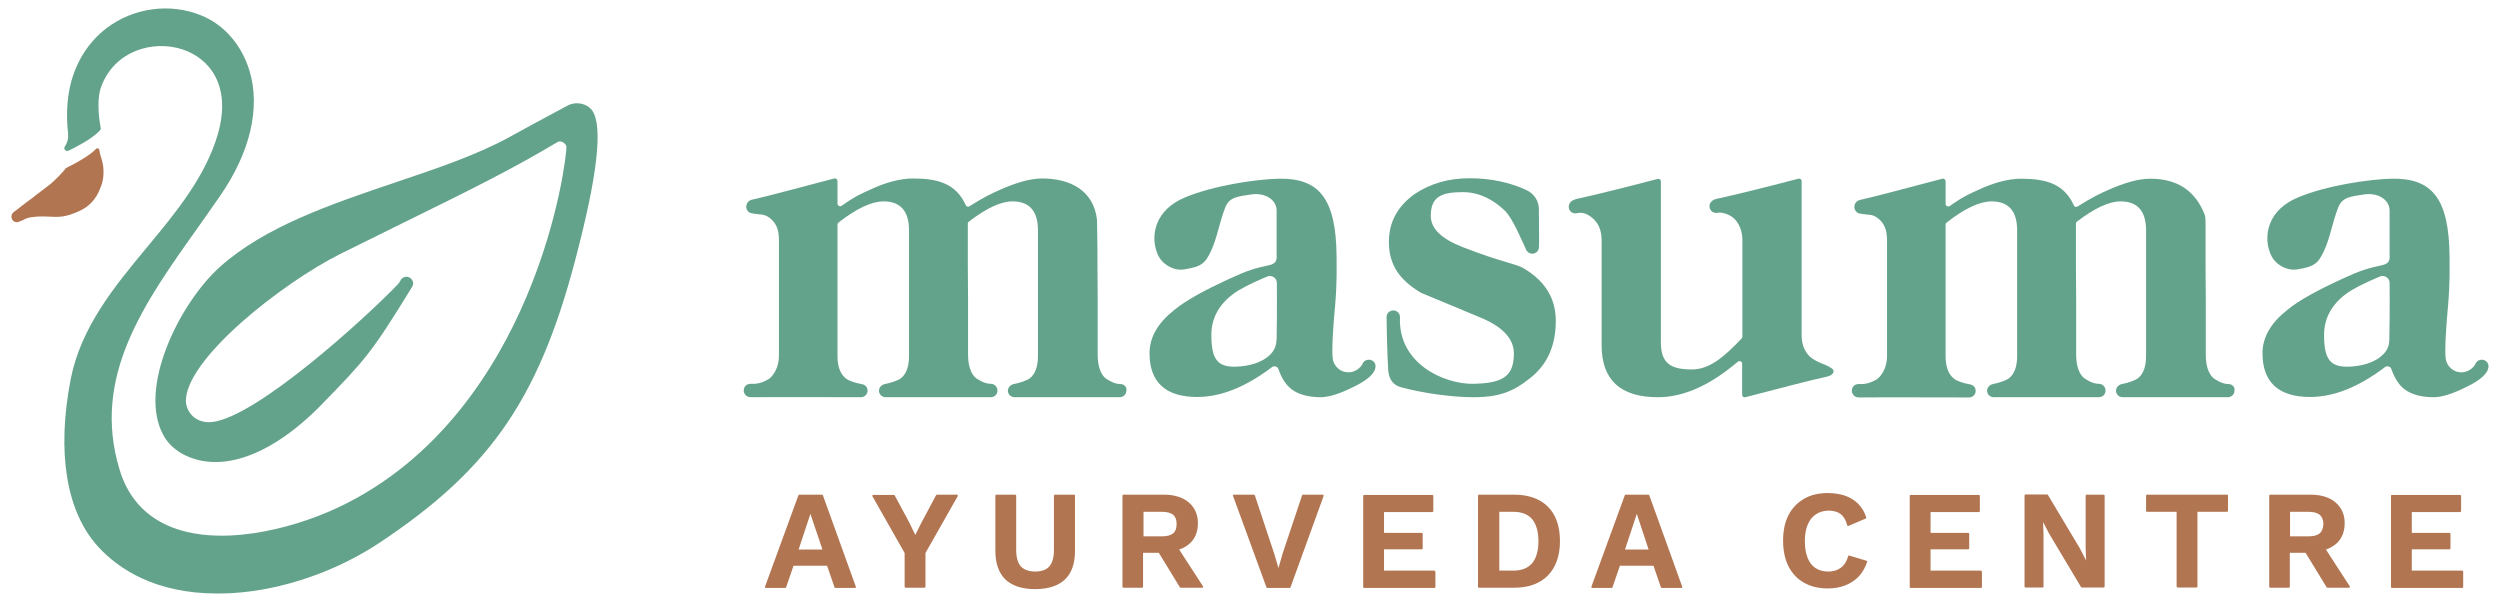 <svg xmlns="http://www.w3.org/2000/svg" xmlns:xlink="http://www.w3.org/1999/xlink" id="Layer_1" x="0px" y="0px" viewBox="0 0 1080 260" style="enable-background:new 0 0 1080 260;" xml:space="preserve"> <style type="text/css"> .st0{fill:#64A38B;} .st1{fill:#B27551;} </style> <g> <g> <path class="st0" d="M254.9,46.7c-2.9-2.6-7-2.5-9.5-1.2c-2.6,1.4-5,2.7-7.8,4.2c-4.2,2.2-9.3,5-17.5,9.5 c-14,7.7-31.2,13.5-49.3,19.6C143,88.2,114.4,97.9,95,115.3c-17.3,15.5-35.9,52.6-24.2,73.1c3.3,5.8,10,9.8,17.9,10.9 c1.4,0.2,2.9,0.3,4.3,0.3c18.8,0,36.6-15.2,45.9-24.8c18.7-19.2,21.6-22.2,39.2-51c0.6-1,0.5-2.2-0.3-3.2c-0.8-0.9-2-1.3-3.1-0.9 c-1,0.4-1.4,0.8-1.7,1.5c-0.2,0.4-0.6,1.1-1.7,2.2c-13.9,14.4-60.4,56.7-79.6,58.9c-4.1,0.5-6.8-1.1-8.3-2.4 c-2-1.8-3.1-4.4-3.1-6.9c0.1-8.1,8.7-20.2,24.3-34c12.9-11.4,29.6-22.9,42.4-29.3c9.9-4.9,18.6-9.2,26.5-13.1 c30.5-15,47.3-23.3,67.3-35.2c0.9-0.6,1.9-0.2,2.3,0c0.9,0.5,1.6,1.3,1.6,2.1c0.1,1.7-2.8,30.6-17.3,64.8 c-12.7,30.1-37.2,70.3-81.7,91.1c-20.4,9.5-51.8,17.2-73.3,7.6c-10.3-4.6-17.4-12.8-20.8-24.3c-12-39.9,10.4-71.4,34.1-104.7 c3.1-4.4,6.3-8.9,9.4-13.4c13-18.8,17.5-38,12.7-54c-3.4-11.2-11-20-21-24c-13.4-5.4-29-3.3-40.7,5.5 c-7.5,5.7-19.6,19.1-16.7,45.4c0.2,2.2-0.2,4-1.4,5.8c-0.3,0.5-0.3,1.1,0.1,1.5c0.4,0.4,1,0.5,1.5,0.3c8.4-4.1,12-7,13.6-8.8 c0.3-0.3,0.4-0.7,0.3-1.1c-1.1-5.6-1.5-13.3,0.2-17.7C49.4,21.9,66.2,17.1,79,21.4c11.3,3.8,21.2,15.4,15.1,36.6 C88.7,76.4,76,91.8,63.6,106.7c-14.1,17-28.7,34.6-33.1,57.3c-6.1,31.7-1.8,57.4,12.1,72.4c8.7,9.4,24.5,20,51.3,20 c2.2,0,4.5-0.1,6.9-0.2c21.4-1.4,44.4-9.3,63.1-21.7c49.1-32.6,70.1-63.8,86.2-128.4C258.9,71.6,260.5,51.6,254.9,46.7z"></path> <path class="st1" d="M44.7,73.7c0-1.7-0.3-3.3-0.7-4.5c0,0,0-0.1,0-0.1c-0.2-0.7-0.4-1.3-0.6-2c-0.2-0.8-0.4-1.6-0.5-2.4 c-0.1-0.3-0.3-0.6-0.6-0.6c-0.3-0.1-0.6,0-0.8,0.2c-1.5,1.6-4.9,4.3-13,8.3c-0.1,0.1-0.2,0.2-0.3,0.3c-0.3,0.4-0.6,0.9-1.1,1.4 l-0.3,0.3c-0.5,0.5-0.9,1-1.4,1.5c-0.2,0.2-0.5,0.5-0.8,0.8c-1.1,1.1-2.6,2.6-4.5,3.9c-1.3,1-2.8,2.1-4.2,3.2 c-1.6,1.3-3.2,2.5-4.5,3.4c-0.8,0.6-1.8,1.4-2.7,2.1c-1,0.8-1.9,1.5-2.6,2c-1.2,0.8-1.4,2.2-0.9,3.2c0.4,0.8,1.2,1.3,2,1.3 c0.2,0,0.5,0,0.7-0.1c0.3-0.1,0.6-0.2,0.8-0.3c0.5-0.2,0.9-0.4,1.4-0.6c0.5-0.3,1.1-0.6,1.8-0.8c0.6-0.2,1.2-0.3,1.9-0.4 c3.1-0.4,5.3-0.3,7.4-0.2l0.3,0c1,0,1.8,0.1,2.7,0.1c1,0,2-0.1,2.9-0.2c1.1-0.2,2.2-0.4,3.3-0.8c1.2-0.4,2.5-0.9,4-1.6 c2-0.9,3.7-2.1,5.1-3.6c0.9-0.9,1.6-1.9,2.3-3c0.6-1,1.1-2.1,1.5-3.2C44.6,78.4,44.8,75.6,44.7,73.7z"></path> </g> <g> <path class="st0" d="M483.9,165.9c-2.6,0-5.1-1.7-6.2-2.4c-2.4-1.9-3.5-5.7-3.5-10.3v-23.7l-0.1-14.7c0,0,0-4,0-6 c0-3.3-0.2-13.9-0.2-13.9c-1.5-13-12.1-17.8-23.6-17.8c-5.5,0-11.4,1.9-17.9,4.7c-4.5,2-7.2,3.3-13.6,7.3 c-0.6,0.4-1.4,0.1-1.6-0.5c-4.2-9.2-11.8-11.5-22.8-11.5c-5.5,0-12.1,1.8-18.4,4.8c-2.9,1.3-6.4,2.7-12.4,7 c-0.7,0.5-1.8,0-1.8-0.9l0-9.8c0-0.7-0.7-1.3-1.4-1.1c-15.8,4.1-27.6,7.4-35.7,9.2c-1.5,0.4-2.5,1.8-2.3,3.4 c0.1,1,0.9,2.1,2.1,2.4c1.5,0.3,1.7,0.3,3.6,0.5c2,0.1,3.5,0.6,5.4,2.4c2.2,2.2,3,4.9,3,8.8v49.9c0,4.5-1.9,8.1-4.3,10 c-0.1,0.1-0.1,0.1-0.2,0.1c-1.5,0.9-4.1,2.2-7.3,2c-2.2-0.1-3.5,1.1-3.4,3.3c0,0,0.4,2.5,3.1,2.5c5.1-0.1,46.8,0,47.5,0 c1.9,0,2.9-1.6,2.9-2.8c0-1.1-0.6-2.4-2.2-2.8c-3.1-0.5-6.2-1.6-7.3-2.6c-2.3-1.9-3.5-5.1-3.5-9.6V97c0-0.4,0.2-0.7,0.5-0.9 c7.8-6.1,14.3-9.1,19.4-9.1c7.3,0,11,4.2,11,12.5v15.6l0,14.6v24.1c0,4.6-1.2,7.8-3.5,9.6c-1.1,0.9-4.2,2-7.3,2.6 c-1.5,0.5-2.2,1.8-2.2,2.8c0,1.2,1,2.8,2.9,2.8c0.7,0,40.3,0,45.4,0c1.5,0,2.9-1.1,2.9-2.9c0-1.6-1.3-2.9-3-2.9 c-2.6,0-5.1-1.7-6.2-2.4c-2.4-1.9-3.5-5.7-3.5-10.3v-23.7l-0.1-14.7V96.6c0-0.4,0.2-0.7,0.5-0.9c7.6-5.8,13.8-8.7,18.8-8.7 c7.3,0,11,4.2,11,12.5v15.6l0,14.6v24.1c0,4.6-1.2,7.8-3.5,9.6c-1.1,0.9-4.2,2-7.3,2.6c-1.5,0.5-2.2,1.8-2.2,2.8 c0,1.2,1,2.8,2.9,2.8c0.7,0,40.3,0,45.4,0c1.5,0,2.9-1.1,2.9-2.9C486.9,167.2,485.7,165.9,483.9,165.9z"></path> <path class="st0" d="M962.6,165.9c-2.6,0-5.1-1.7-6.2-2.4c-2.4-1.9-3.5-5.7-3.5-10.3v-23.7l-0.1-14.7c0,0,0-16.3,0-18.3 c0-3.3-0.4-3.8-0.4-3.8c-4-10.3-11.8-15.5-23.4-15.5c-5.5,0-11.4,1.9-17.9,4.7c-4.5,2-7.2,3.3-13.6,7.3c-0.6,0.4-1.4,0.1-1.6-0.5 c-4.2-9.2-11.8-11.5-22.8-11.5c-5.5,0-12.1,1.8-18.4,4.8c-2.9,1.3-6.4,2.7-12.4,7c-0.7,0.5-1.8,0-1.8-0.9l0-9.8 c0-0.7-0.7-1.3-1.4-1.1c-15.8,4.1-27.6,7.4-35.7,9.2c-1.5,0.4-2.5,1.8-2.3,3.4c0.1,1,0.9,2.1,2.1,2.4c1.5,0.3,1.7,0.3,3.6,0.5 c2,0.1,3.5,0.6,5.4,2.4c2.2,2.2,3,4.9,3,8.8v49.9c0,4.5-1.9,8.1-4.3,10c-0.1,0.1-0.1,0.1-0.2,0.1c-1.5,0.9-4.1,2.2-7.3,2 c-2.2-0.1-3.5,1.1-3.4,3.3c0,0,0.4,2.5,3.1,2.5c5.1-0.1,46.8,0,47.5,0c1.9,0,2.9-1.6,2.9-2.8c0-1.1-0.6-2.4-2.2-2.8 c-3.1-0.5-6.2-1.6-7.3-2.6c-2.3-1.9-3.5-5.1-3.5-9.6V97c0-0.4,0.2-0.7,0.5-0.9c7.8-6.1,14.3-9.1,19.4-9.1c7.3,0,11,4.2,11,12.5 v15.6l0,14.6v24.1c0,4.6-1.2,7.8-3.5,9.6c-1.1,0.9-4.2,2-7.3,2.6c-1.5,0.5-2.2,1.8-2.2,2.8c0,1.2,1,2.8,2.9,2.8 c0.7,0,40.3,0,45.4,0c1.5,0,2.9-1.1,2.9-2.9c0-1.6-1.3-2.9-3-2.9c-2.6,0-5.1-1.7-6.2-2.4c-2.4-1.9-3.5-5.7-3.5-10.3v-23.7 l-0.1-14.7V96.6c0-0.4,0.2-0.7,0.5-0.9c7.6-5.8,13.8-8.7,18.8-8.7c7.3,0,11,4.2,11,12.5v15.6l0,14.6v24.1c0,4.6-1.2,7.8-3.5,9.6 c-1.1,0.9-4.2,2-7.3,2.6c-1.5,0.5-2.2,1.8-2.2,2.8c0,1.2,1,2.8,2.9,2.8c0.7,0,40.3,0,45.4,0c1.5,0,2.9-1.1,2.9-2.9 C965.6,167.2,964.3,165.9,962.6,165.9z"></path> <path class="st0" d="M672.1,138.6c0,10.9-3.8,19.2-11.4,25c-6.8,5.4-12.9,8-24,8c-9.8,0-22.1-1.8-31.4-4.3 c-3.4-0.9-5.3-3.3-5.6-7.5c-0.5-7.9-0.7-21.1-0.7-22.8c0-1.8,1.4-2.9,3-2.9c1,0,2.7,0.8,2.8,2.8c-1,20.2,19.2,29.2,31.9,28.9 c12.1-0.3,17.3-2.9,17.3-13.1c0-6.2-4.6-11.3-13.9-15.3c-8.7-3.6-17.5-7.3-26.2-10.9c-9.3-5.5-13.9-12.1-13.9-22 c0-8.6,3.8-15.5,11.3-20.8c6.7-4.4,14.5-6.7,23.5-6.7c9.5,0,17.8,1.9,24.8,5.2c3.1,1.5,5.2,4.6,5.2,8.1c0,6.3,0.2,15.8,0,16.8 c-0.2,1.1-0.7,1.7-1.4,2.1c-1.5,0.9-3.4,0.2-4.1-1.3c-2.5-5.5-5.9-13.5-9.1-16.8c-5-4.8-11.1-8.1-18.2-8.1 c-9.4,0-13.9,2-13.9,10.3c0,5.4,4.6,9.9,13.9,13.5c16.7,6.5,22.8,7.1,26.2,9.1C667.5,121.4,672.1,128.9,672.1,138.6z"></path> <path class="st0" d="M792.1,160.3c0,1.1-0.9,1.9-2.8,2.4c-8,1.7-19.7,4.9-35.3,8.9c-0.7,0.2-1.4-0.3-1.4-1.1l0-13.4 c0-1-1.1-1.4-1.9-0.8c-11.2,9.5-22.7,15.3-34.5,15.3c-16.2,0-24.3-7.5-24.3-22.4v-45.4c0-4-1.2-7.1-3.6-9.3c-1.5-1.3-4-3.2-7-2.4 c-2.1,0.5-4.1-1.2-3.5-3.6c0.3-1,1.1-1.9,3-2.5c7.8-1.7,19.6-4.6,35.3-8.7c0.7-0.2,1.4,0.3,1.4,1.1l0,69.5 c0,9.3,4.5,11.7,13.4,11.7c7.7,0,14-5.5,21.5-13.4c0.2-0.2,0.3-0.5,0.3-0.7l0-41.8c0-4-1.4-7.3-3.8-9.5c-2.3-2-5.7-2.6-6.7-2.3 c-0.6,0.2-3.3,0.3-3.7-2.5c-0.2-1.4,0.9-3.1,3.1-3.5c7.8-1.7,19.6-4.6,35.3-8.7c0.7-0.2,1.4,0.3,1.4,1.1l0,66.5 c0,3.9,1.2,7,3.6,9.3c1.3,1.2,3.6,2.4,6.8,3.6C790.9,158.7,792.1,159.5,792.1,160.3z"></path> <path class="st0" d="M594.2,158.7c-0.3,2.5-3.1,5.4-9.6,8.5c-5.6,2.8-10.4,4.4-14.1,4.4c-5.5,0-9.7-1.3-12.5-3.4 c-2.4-1.8-4.3-4.7-5.7-8.7c-0.4-1.2-1.8-1.6-2.8-0.9c-11.2,8.5-22,12.9-32.3,12.9c-13.7,0-20.6-6.4-20.6-18.9 c0-6.9,3.6-13.1,10.7-18.7c5.2-4.3,13.5-8.7,23.2-13.2c9.1-4.2,11.4-4.7,18-6.2c2.3-0.5,3-1.8,3-3.2l0-20.3c0-4.8-5.1-7.9-11-7 c-2.7,0.4-5,0.7-7,1.4c-1.8,0.7-3.3,1.8-4.3,4.5c-2.3,5.9-3.5,13.1-5.9,18.2c-2.6,5.7-4.2,7.1-11.8,8.3c-4.1,0.6-7.4-1.6-9-3.1 c-1.2-1.1-2.7-3.1-3.5-7.1c-1-5.1-0.2-15.4,12.9-20.9c12.1-5.1,30.6-7.9,40.6-8.1c17.1-0.3,24.7,8.2,24.9,33.6 c0,5,0.2,11.5-0.6,20.8c-0.9,9.3-1.6,20.5-1,23.7c0.5,2.7,3.1,5.9,7.5,5.5c2.1-0.2,4.5-1.8,5.4-3.8c0.6-1.4,2.3-1.8,3.4-1.5 C593.6,155.9,594.4,157.1,594.2,158.7z M551.5,146.5c0.1-1.9,0.2-16.7,0.1-24.3c0-2.2-2.3-3.6-4.3-2.7c-6.9,2.9-11.8,5.4-14.7,7.6 c-6.2,4.7-9.3,10.6-9.3,17.6c0,10.7,2.8,13.9,10.6,13.7c5.3-0.2,11.3-1.5,15.1-5.5C550.9,150.9,551.4,148.6,551.5,146.5z"></path> <path class="st0" d="M1075,158.7c-0.3,2.5-3.1,5.4-9.6,8.5c-5.6,2.8-10.4,4.4-14.1,4.4c-5.5,0-9.7-1.3-12.5-3.4 c-2.4-1.8-4.3-4.7-5.7-8.7c-0.4-1.2-1.8-1.6-2.8-0.9c-11.2,8.5-22,12.9-32.3,12.9c-13.7,0-20.6-6.4-20.6-18.9 c0-6.9,3.6-13.1,10.7-18.7c5.2-4.3,13.5-8.7,23.2-13.2c9.1-4.2,11.4-4.7,18-6.2c2.3-0.5,3-1.8,3-3.2l0-20.3c0-4.8-5.1-7.9-11-7 c-2.7,0.4-5,0.7-7,1.4c-1.8,0.7-3.3,1.8-4.3,4.5c-2.3,5.9-3.5,13.1-5.9,18.2c-2.6,5.7-4.2,7.1-11.8,8.3c-4.1,0.6-7.4-1.6-9-3.1 c-1.2-1.1-2.7-3.1-3.5-7.1c-1-5.1-0.2-15.4,12.9-20.9c12.1-5.1,30.6-7.9,40.6-8.1c17.1-0.3,24.7,8.2,24.9,33.6 c0,5,0.2,11.5-0.6,20.8c-0.9,9.3-1.6,20.5-1,23.7c0.5,2.7,3.1,5.9,7.5,5.5c2.1-0.2,4.5-1.8,5.4-3.8c0.6-1.4,2.3-1.8,3.4-1.5 C1074.3,155.9,1075.2,157.1,1075,158.7z M1032.2,146.5c0.1-1.9,0.2-16.7,0.1-24.3c0-2.2-2.3-3.6-4.3-2.7 c-6.9,2.9-11.8,5.4-14.7,7.6c-6.2,4.7-9.3,10.6-9.3,17.6c0,10.7,2.8,13.9,10.6,13.7c5.3-0.2,11.3-1.5,15.1-5.5 C1031.7,150.9,1032.2,148.6,1032.2,146.5z"></path> </g> <g> <path class="st1" d="M355.5,214c-0.1-0.2-0.2-0.3-0.4-0.3h-9.8c-0.2,0-0.3,0.1-0.4,0.3l-14.4,39.4c0,0.1,0,0.3,0,0.4 c0.1,0.1,0.2,0.2,0.3,0.2h8.4c0.2,0,0.3-0.1,0.4-0.3l3.2-9.3h14.5l3.2,9.3c0.1,0.2,0.2,0.3,0.4,0.3h8.5c0.1,0,0.3-0.1,0.3-0.2 c0.1-0.1,0.1-0.3,0-0.4L355.5,214z M355.3,237.4H345l5.1-15.4L355.3,237.4z"></path> <path class="st1" d="M413.5,213.7h-8.7c-0.2,0-0.3,0.1-0.4,0.2l-6.3,11.8l-2.7,5.4l-2.6-5.4l-6.3-11.7c-0.1-0.1-0.2-0.2-0.4-0.2 h-8.8c-0.1,0-0.3,0.1-0.4,0.2c-0.1,0.1-0.1,0.3,0,0.4l13.9,24.5v14.6c0,0.2,0.2,0.4,0.4,0.4h8.2c0.2,0,0.4-0.2,0.4-0.4v-14.6 l13.9-24.5c0.1-0.1,0.1-0.3,0-0.4C413.8,213.8,413.7,213.7,413.5,213.7z"></path> <path class="st1" d="M464,213.7h-8.3c-0.2,0-0.4,0.2-0.4,0.4v23.5c0,3.2-0.7,5.6-2,7.1c-1.3,1.5-3.4,2.2-6.1,2.2 c-2.8,0-4.8-0.8-6.2-2.2c-1.3-1.5-2-3.9-2-7.1v-23.5c0-0.2-0.2-0.4-0.4-0.4h-8.2c-0.2,0-0.4,0.2-0.4,0.4V238 c0,5.5,1.5,9.6,4.4,12.4c2.9,2.7,7.2,4.1,12.8,4.1c5.6,0,9.9-1.4,12.8-4.1c2.9-2.7,4.4-6.9,4.4-12.4v-23.9 C464.4,213.9,464.3,213.7,464,213.7z"></path> <path class="st1" d="M509.4,237.4c1.6-0.5,2.9-1.3,4.1-2.2c2.6-2.1,4-5.2,4-9.2c0-3.7-1.3-6.7-4-9c-2.6-2.2-6.2-3.3-10.8-3.3 h-17.4c-0.2,0-0.4,0.2-0.4,0.4v39.4c0,0.2,0.2,0.4,0.4,0.4h8.1c0.2,0,0.4-0.2,0.4-0.4v-14.7h6.8l9.1,14.9c0.1,0.1,0.2,0.2,0.4,0.2 h9.2c0.2,0,0.3-0.1,0.4-0.2s0.1-0.3,0-0.4L509.4,237.4z M494,231.7v-10.6h7.9c2.2,0,3.8,0.4,4.9,1.3c1,0.8,1.5,2.2,1.5,4 c0,1.8-0.5,3.2-1.5,4c-1.1,0.9-2.7,1.3-4.9,1.3H494z"></path> <path class="st1" d="M571.4,213.7h-8.5c-0.2,0-0.3,0.1-0.4,0.3l-8.4,25.1l-1.8,6.3l-1.9-6.4l-8.3-25c-0.1-0.2-0.2-0.3-0.4-0.3 h-8.7c-0.1,0-0.3,0.1-0.3,0.2c-0.1,0.1-0.1,0.3,0,0.4l14.4,39.4c0.1,0.2,0.2,0.3,0.4,0.3h9.6c0.2,0,0.3-0.1,0.4-0.3l14.3-39.4 c0-0.1,0-0.3,0-0.4C571.6,213.8,571.5,213.7,571.4,213.7z"></path> <path class="st1" d="M619.6,246.5h-21.7v-9.2h16.3c0.2,0,0.4-0.2,0.4-0.4v-6.3c0-0.2-0.2-0.4-0.4-0.4h-16.3v-9h20.9 c0.2,0,0.4-0.2,0.4-0.4v-6.6c0-0.2-0.2-0.4-0.4-0.4h-29.5c-0.2,0-0.4,0.2-0.4,0.4v39.4c0,0.2,0.2,0.4,0.4,0.4h30.4 c0.2,0,0.4-0.2,0.4-0.4v-6.6C620,246.7,619.8,246.5,619.6,246.5z"></path> <path class="st1" d="M654.1,213.7h-15.2c-0.2,0-0.4,0.2-0.4,0.4v39.4c0,0.2,0.2,0.4,0.4,0.4h15.2c6.2,0,11.2-1.8,14.6-5.3 c3.4-3.5,5.2-8.5,5.2-14.8c0-6.4-1.7-11.4-5.2-14.9C665.3,215.5,660.4,213.7,654.1,213.7z M664.6,233.8c0,4.1-0.9,7.3-2.7,9.5 c-1.8,2.1-4.5,3.2-8.1,3.2h-6.1v-25.4h6.1c3.6,0,6.3,1.1,8.1,3.2C663.7,226.5,664.6,229.7,664.6,233.8z"></path> <path class="st1" d="M712.5,214c-0.1-0.2-0.2-0.3-0.4-0.3h-9.8c-0.2,0-0.3,0.1-0.4,0.3l-14.4,39.4c0,0.1,0,0.3,0,0.4 c0.1,0.1,0.2,0.2,0.3,0.2h8.4c0.2,0,0.3-0.1,0.4-0.3l3.2-9.3h14.5l3.2,9.3c0.1,0.2,0.2,0.3,0.4,0.3h8.5c0.1,0,0.3-0.1,0.3-0.2 c0.1-0.1,0.1-0.3,0-0.4L712.5,214z M712.2,237.4H702l5.1-15.4L712.2,237.4z"></path> <path class="st1" d="M806.5,242.3l-7.6-2.3c-0.1,0-0.2,0-0.3,0c-0.1,0.1-0.2,0.1-0.2,0.3c-0.6,2.2-1.7,3.9-3.2,5 c-1.5,1.1-3.3,1.6-5.3,1.6c-2.2,0-4.1-0.5-5.6-1.5c-1.5-1-2.7-2.5-3.4-4.4c-0.8-2-1.2-4.4-1.2-7.2c0-2.9,0.4-5.3,1.3-7.3 c0.8-1.9,2-3.4,3.6-4.4c1.5-1,3.4-1.5,5.4-1.5c2.1,0,3.8,0.5,5.1,1.4c1.3,1,2.3,2.6,2.9,4.9c0,0.1,0.1,0.2,0.2,0.3 c0.1,0.1,0.2,0.1,0.3,0l7.5-3.2c0.2-0.1,0.3-0.3,0.2-0.5c-0.7-2.3-1.9-4.3-3.5-5.9c-1.6-1.6-3.5-2.7-5.7-3.5 c-2.2-0.7-4.7-1.1-7.5-1.1c-3.9,0-7.3,0.8-10.2,2.5c-2.9,1.7-5.2,4.1-6.7,7.1c-1.6,3.1-2.3,6.8-2.3,11c0,4.3,0.8,8,2.3,11 c1.6,3.1,3.8,5.5,6.7,7.1c2.9,1.7,6.4,2.5,10.3,2.5c2.7,0,5.2-0.4,7.5-1.3c2.3-0.9,4.3-2.2,5.9-3.9c1.7-1.8,2.9-4,3.7-6.6 C806.8,242.5,806.7,242.3,806.5,242.3z"></path> <path class="st1" d="M855.7,246.5H834v-9.2h16.3c0.2,0,0.4-0.2,0.4-0.4v-6.3c0-0.2-0.2-0.4-0.4-0.4H834v-9h20.9 c0.2,0,0.4-0.2,0.4-0.4v-6.6c0-0.2-0.2-0.4-0.4-0.4h-29.5c-0.2,0-0.4,0.2-0.4,0.4v39.4c0,0.2,0.2,0.4,0.4,0.4h30.4 c0.2,0,0.4-0.2,0.4-0.4v-6.6C856.1,246.7,855.9,246.5,855.7,246.5z"></path> <path class="st1" d="M908.8,213.7h-7.4c-0.2,0-0.4,0.2-0.4,0.4v22.8l0.2,5.2l-2.7-5.2l-13.8-23.1c-0.1-0.1-0.2-0.2-0.4-0.2H875 c-0.2,0-0.4,0.2-0.4,0.4v39.4c0,0.2,0.2,0.4,0.4,0.4h7.4c0.2,0,0.4-0.2,0.4-0.4v-22.8l-0.2-5.1l2.6,5l13.8,23.1 c0.1,0.1,0.2,0.2,0.4,0.2h9.4c0.2,0,0.4-0.2,0.4-0.4v-39.4C909.2,213.9,909,213.7,908.8,213.7z"></path> <path class="st1" d="M962.1,213.7h-34.6c-0.2,0-0.4,0.2-0.4,0.4v6.6c0,0.2,0.2,0.4,0.4,0.4h12.8v32.3c0,0.2,0.2,0.4,0.4,0.4h8.2 c0.2,0,0.4-0.2,0.4-0.4v-32.3h12.8c0.2,0,0.4-0.2,0.4-0.4v-6.6C962.5,213.9,962.4,213.7,962.1,213.7z"></path> <path class="st1" d="M1004.8,237.4c1.6-0.5,2.9-1.3,4.1-2.2c2.6-2.1,4-5.2,4-9.2c0-3.7-1.3-6.7-4-9c-2.6-2.2-6.2-3.3-10.8-3.3 h-17.4c-0.2,0-0.4,0.2-0.4,0.4v39.4c0,0.2,0.2,0.4,0.4,0.4h8.1c0.2,0,0.4-0.2,0.4-0.4v-14.7h6.8l9.1,14.9c0.1,0.1,0.2,0.2,0.4,0.2 h9.2c0.2,0,0.3-0.1,0.4-0.2s0.1-0.3,0-0.4L1004.8,237.4z M1002.1,230.4c-1,0.9-2.7,1.3-4.9,1.3h-7.9v-10.6h7.9 c2.2,0,3.8,0.4,4.9,1.3c1,0.8,1.6,2.2,1.6,4C1003.6,228.2,1003.1,229.6,1002.1,230.4z"></path> <path class="st1" d="M1063.6,246.5h-21.7v-9.2h16.3c0.2,0,0.4-0.2,0.4-0.4v-6.3c0-0.2-0.2-0.4-0.4-0.4h-16.3v-9h20.9 c0.2,0,0.4-0.2,0.4-0.4v-6.6c0-0.2-0.2-0.4-0.4-0.4h-29.5c-0.2,0-0.4,0.2-0.4,0.4v39.4c0,0.2,0.2,0.4,0.4,0.4h30.4 c0.2,0,0.4-0.2,0.4-0.4v-6.6C1064,246.7,1063.9,246.5,1063.6,246.5z"></path> </g> </g> </svg>